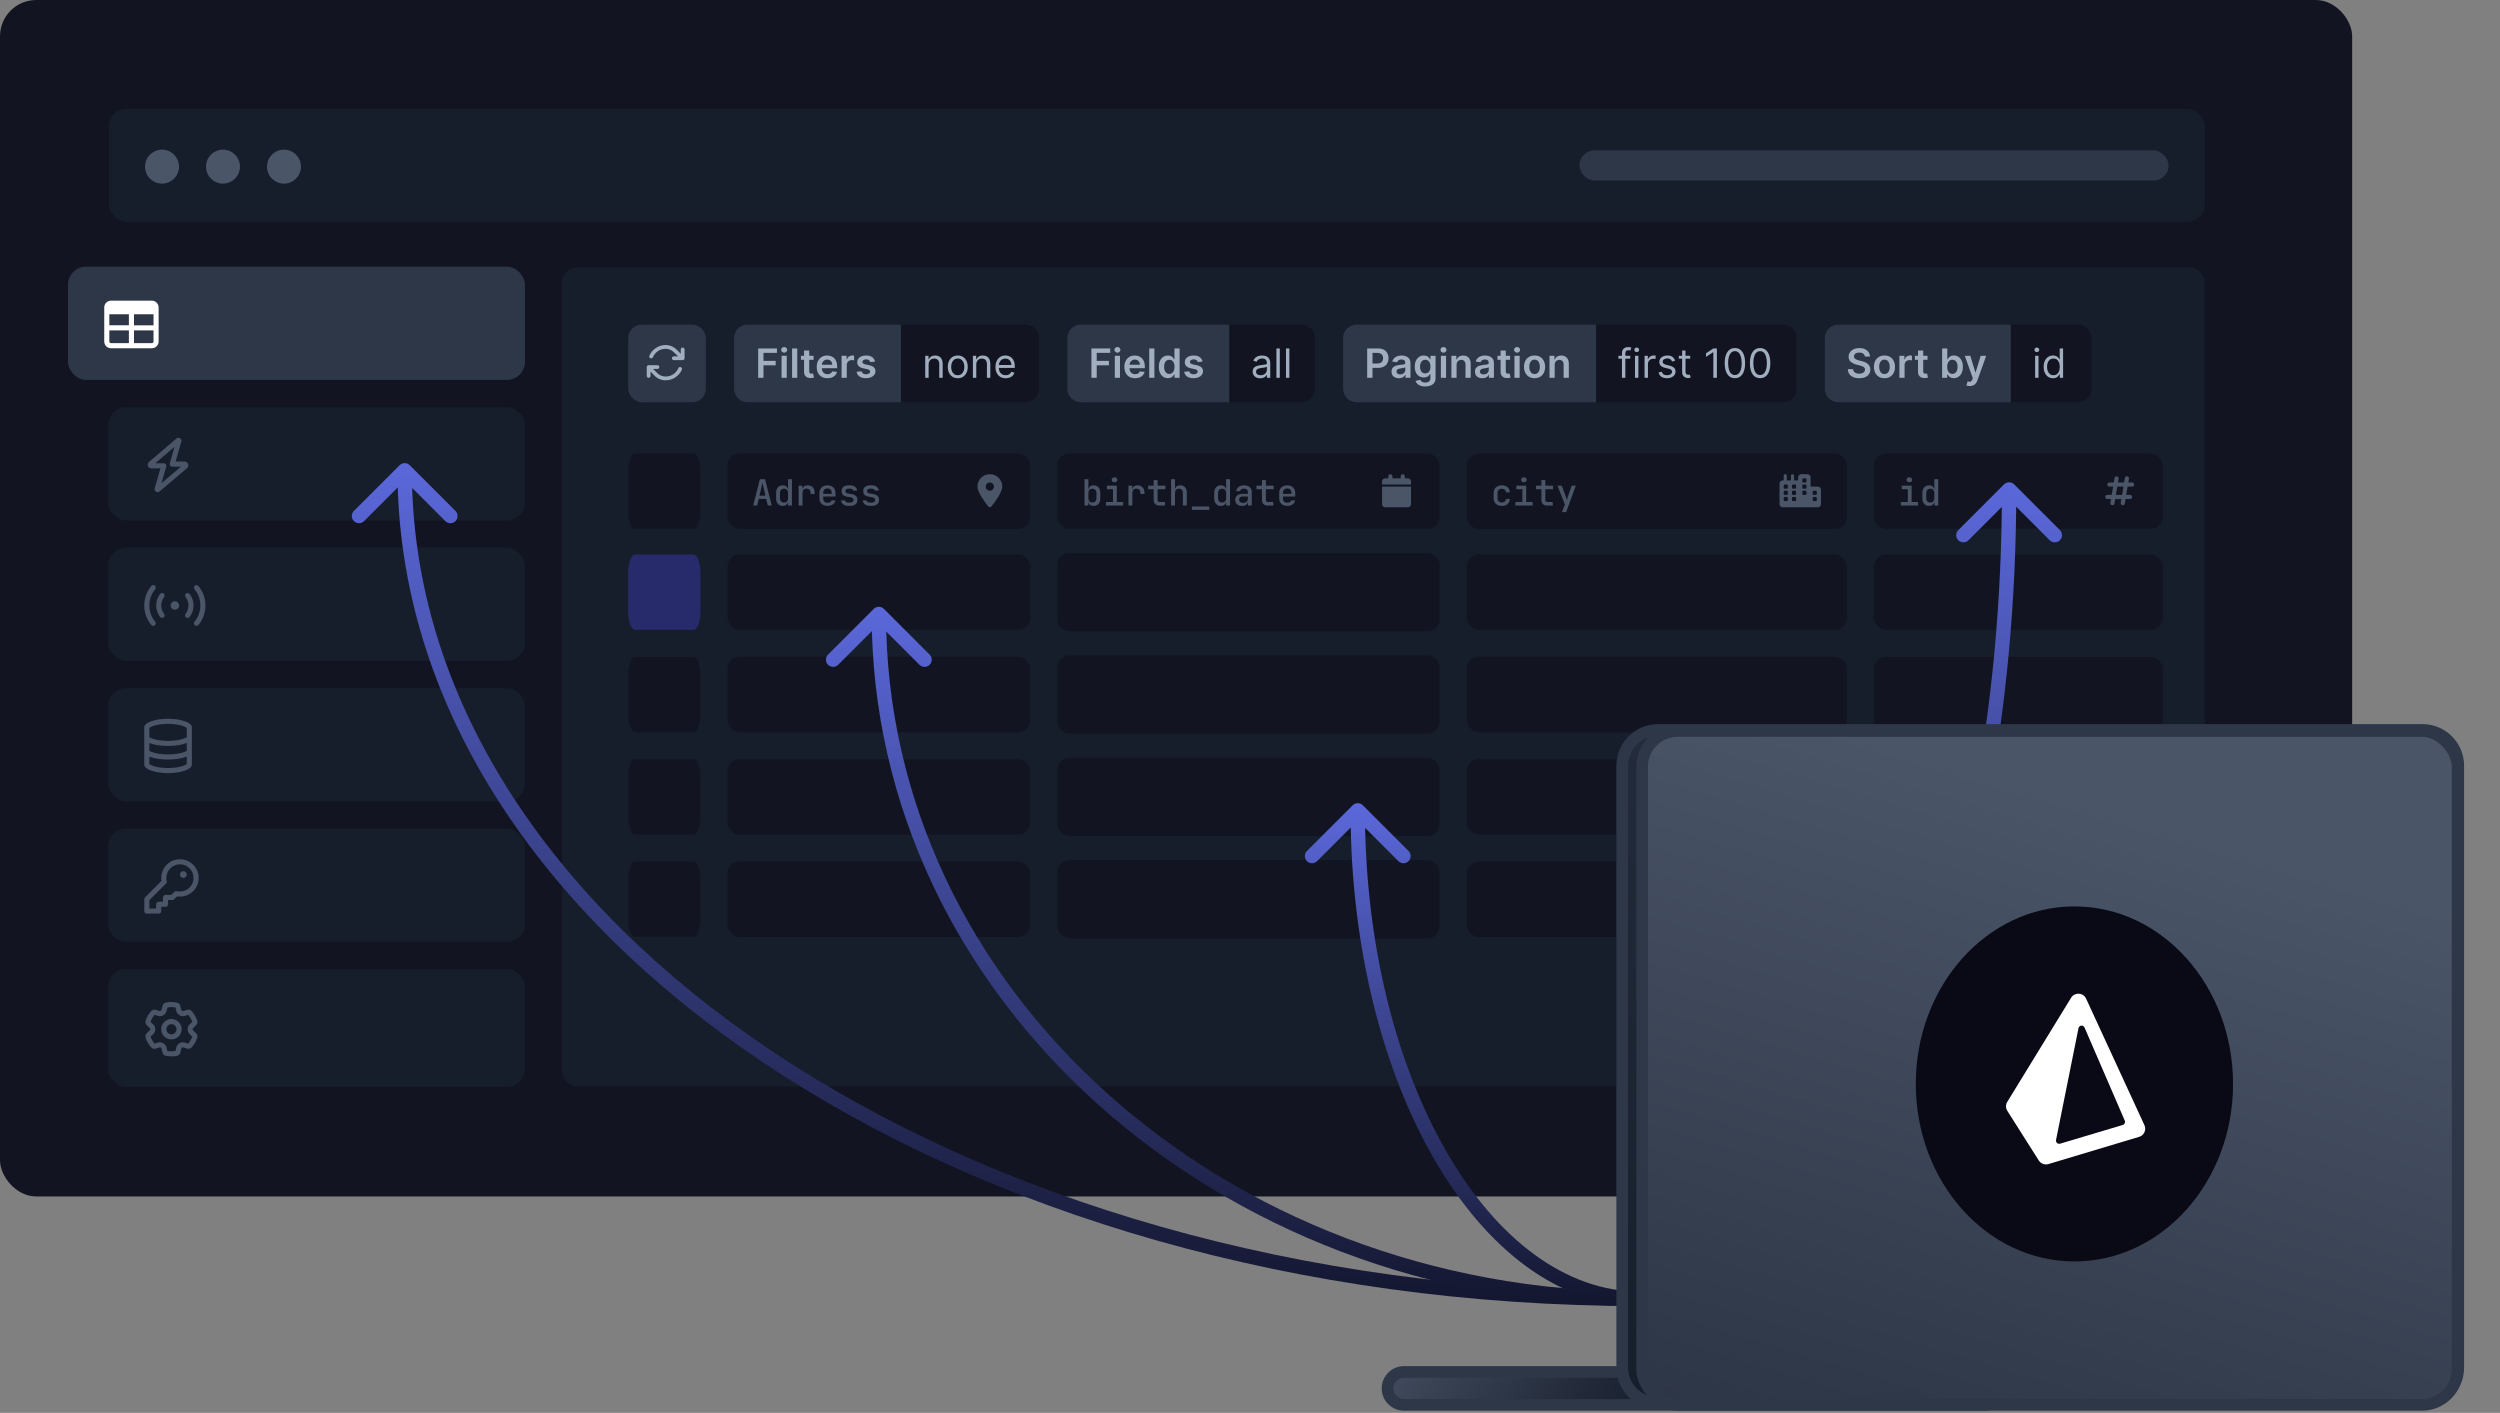 <svg xmlns:xlink="http://www.w3.org/1999/xlink" xmlns="http://www.w3.org/2000/svg" width="522" viewBox="0 0 522 295" height="295" fill="none"><rect x="0" y="0" width="522" height="295" fill="#808080" stroke="none"/><linearGradient id="a"><stop stop-color="#5a67d8" offset="0"></stop><stop stop-color="#090a15" offset="1"></stop></linearGradient><linearGradient y2="299.7" y1="98.2" xlink:href="#a" x2="213.5" x1="213.5" gradientUnits="userSpaceOnUse" id="b"></linearGradient><linearGradient y2="294.758" y1="128.2" xlink:href="#a" x2="263" x1="263" gradientUnits="userSpaceOnUse" id="c"></linearGradient><linearGradient y2="299.041" y1="102.2" xlink:href="#a" x2="381" x1="381" gradientUnits="userSpaceOnUse" id="d"></linearGradient><linearGradient y2="288.003" y1="169.2" xlink:href="#a" x2="313" x1="313" gradientUnits="userSpaceOnUse" id="e"></linearGradient><linearGradient id="f"><stop stop-color="#b9cad2" offset="0"></stop><stop stop-color="#dbe6eb" offset="1"></stop></linearGradient><linearGradient y2="286.631" y1="282.921" xlink:href="#f" x2="344.127" x1="350.445" gradientUnits="userSpaceOnUse" id="g"></linearGradient><linearGradient id="h"><stop stop-color="#fff" offset="0"></stop><stop stop-opacity="0" stop-color="#fff" offset="1"></stop></linearGradient><radialGradient xlink:href="#h" r="1" gradientUnits="userSpaceOnUse" gradientTransform="matrix(3.188 -4.076 11.434 8.942 344.278 287.81)" cy="0" cx="0" id="i"></radialGradient><linearGradient y2="286.631" y1="282.921" xlink:href="#f" x2="354.969" x1="361.287" gradientUnits="userSpaceOnUse" id="j"></linearGradient><radialGradient xlink:href="#h" r="1" gradientUnits="userSpaceOnUse" gradientTransform="matrix(3.188 -4.076 11.434 8.942 355.119 287.81)" cy="0" cx="0" id="k"></radialGradient><linearGradient id="l"><stop stop-color="#161d2b" offset="0"></stop><stop stop-color="#4a5568" offset="1"></stop></linearGradient><linearGradient y2="268.708" y1="303.374" xlink:href="#l" x2="289.031" x1="338.595" gradientUnits="userSpaceOnUse" id="m"></linearGradient><linearGradient y2="-207.506" y1="298.7" xlink:href="#l" x2="523.302" x1="356" gradientUnits="userSpaceOnUse" id="n"></linearGradient><linearGradient y2="181.749" y1="430.2" xlink:href="#l" x2="482.282" x1="408" gradientUnits="userSpaceOnUse" id="o"></linearGradient><rect width="491.131" rx="7.57" height="249.824" fill="#121521"></rect><rect y="22.711" x="22.711" width="437.665" rx="3.785" height="23.658" fill="#161d2b"></rect><path fill="#4a5568" d="m30.282 34.782c0-1.264.665-2.417 1.774-3.061 1.087-.643 2.44-.643 3.549 0 1.087.643 1.774 1.796 1.774 3.061 0 1.286-.688 2.44-1.774 3.083-1.109.643-2.462.643-3.549 0-1.109-.643-1.774-1.796-1.774-3.083z"></path><path fill="#4a5568" d="m43.013 34.782c0-1.264.665-2.417 1.774-3.061 1.087-.643 2.44-.643 3.549 0 1.087.643 1.774 1.796 1.774 3.061 0 1.286-.688 2.44-1.774 3.083-1.109.643-2.462.643-3.549 0-1.109-.643-1.774-1.796-1.774-3.083z"></path><path fill="#4a5568" d="m55.745 34.782c0-1.264.665-2.417 1.774-3.061 1.087-.643 2.44-.643 3.549 0 1.087.643 1.774 1.796 1.774 3.061 0 1.286-.688 2.44-1.774 3.083-1.109.643-2.462.643-3.549 0-1.109-.643-1.774-1.796-1.774-3.083z"></path><rect y="31.386" x="329.786" width="123.019" rx="3.154" height="6.309" fill="#2d3748"></rect><rect y="55.674" x="14.195" width="95.419" rx="3.785" height="23.658" fill="#2d3748"></rect><path fill="#fff" d="m22.83 67.922h4.081v-2.307h-4.081zm0 1.065v2.307c0 .2.155.355.355.355h3.726v-2.662zm5.146 2.662h3.726c.177 0 .355-.155.355-.355v-2.307h-4.081zm4.081-3.726v-2.307h-4.081v2.307zm-8.872-5.146h8.517c.776 0 1.419.643 1.419 1.419v7.097c0 .798-.643 1.419-1.419 1.419h-8.517c-.798 0-1.419-.621-1.419-1.419v-7.097c0-.776.621-1.419 1.419-1.419z"></path><rect y="85.01" x="22.554" width="87.06" rx="3.785" height="23.658" fill="#161d2b"></rect><path fill="#4a5568" d="m37.244 91.402c.421 0 .732.421.621.821l-1.198 4.147h1.907c.421 0 .754.355.754.776 0 .244-.089.444-.266.599l-5.744 4.88c-.111.088-.244.133-.399.133-.421 0-.732-.399-.621-.799l1.198-4.169h-1.929c-.399 0-.732-.333-.732-.732 0-.222.089-.421.244-.577l5.767-4.924c.111-.089.244-.155.399-.155zm-.798 1.885-4.014 3.438h1.774c.155 0 .31.089.421.222.089.133.133.31.089.466l-.998 3.482 4.059-3.46h-1.796c-.177 0-.333-.067-.444-.2-.089-.133-.133-.31-.089-.466z"></path><rect y="114.345" x="22.554" width="87.06" rx="3.785" height="23.658" fill="#161d2b"></rect><path fill="#4a5568" d="m32.32 122.29c.244.177.266.51.089.754-.776.909-1.22 2.085-1.22 3.371 0 1.309.444 2.484 1.22 3.394.177.221.155.576-.089.754-.222.199-.554.155-.732-.067-.932-1.109-1.464-2.528-1.464-4.081 0-1.53.532-2.95 1.464-4.059.177-.221.51-.266.732-.066zm8.361 0c.222-.2.554-.155.754.066.909 1.109 1.464 2.529 1.464 4.059 0 1.553-.554 2.972-1.464 4.081-.2.222-.532.244-.754.067-.222-.178-.266-.533-.067-.754.754-.91 1.22-2.085 1.22-3.394 0-1.286-.466-2.462-1.22-3.371-.2-.244-.155-.577.067-.754zm-5.057 4.125c0-.31.155-.599.444-.754.266-.155.599-.155.887 0 .266.155.444.444.444.754 0 .333-.177.621-.444.776-.288.156-.621.156-.887 0-.288-.155-.444-.443-.444-.776zm-1.375-1.73c-.355.488-.577 1.087-.577 1.73 0 .666.222 1.264.577 1.752.2.222.155.555-.089.754-.222.178-.554.134-.732-.11-.532-.644-.821-1.486-.821-2.396 0-.887.288-1.73.821-2.395.177-.222.51-.266.732-.089.244.178.288.51.089.754zm5.345-.665c.51.665.821 1.508.821 2.395 0 .91-.31 1.752-.821 2.396-.2.244-.532.288-.754.11-.244-.177-.266-.532-.089-.754.377-.488.599-1.086.599-1.752 0-.643-.222-1.242-.599-1.73-.177-.244-.155-.576.089-.754.222-.177.554-.133.754.089z"></path><rect y="143.68" x="22.554" width="87.06" rx="3.785" height="23.658" fill="#161d2b"></rect><path fill="#4a5568" d="m38.996 151.98h-.022c-.111-.111-.355-.244-.732-.377-.754-.266-1.885-.466-3.149-.466-1.286 0-2.417.2-3.172.466-.377.133-.621.266-.732.377v1.974c.288.155.688.311 1.198.444.754.177 1.686.288 2.706.288.998 0 1.93-.111 2.684-.288.51-.133.909-.289 1.22-.444zm0 3.15c-.31.11-.621.221-.976.31-.843.2-1.863.311-2.928.311-1.087 0-2.107-.111-2.95-.311-.355-.089-.665-.2-.954-.31v1.663c.288.155.688.31 1.198.444.754.177 1.686.288 2.706.288.998 0 1.93-.111 2.684-.288.51-.134.909-.289 1.22-.444zm-7.807 4.391v.022c.133.089.355.244.732.377.754.266 1.885.444 3.172.444 1.264 0 2.395-.178 3.149-.444.377-.133.621-.288.732-.377l.022-.022v-1.553c-.31.111-.621.222-.976.311-.843.2-1.863.31-2.928.31-1.087 0-2.107-.11-2.95-.31-.355-.089-.665-.2-.954-.311zm7.851-.044-.022.022c.022-.022.022-.022.022-.022zm-7.896 0c-.022 0 0 0 0 0v.022s0 0 0-.022zm0-7.43c-.022-.023 0-.023 0-.023v.023s0 0-.022 0zm7.896-.023v.023s0 0-.022 0c0-.023 0-.023.022-.023zm1.02 7.63c0 .998-2.24 1.774-4.968 1.774-2.75 0-4.968-.776-4.968-1.774v-7.807c0-.976 2.218-1.774 4.968-1.774 2.728 0 4.968.798 4.968 1.774z"></path><rect y="173.016" x="22.554" width="87.06" rx="3.785" height="23.658" fill="#161d2b"></rect><path fill="#4a5568" d="m34.737 183.312c0 .244.022.465.067.687.044.178 0 .355-.133.488l-3.482 3.482v1.73h1.419v-.887c0-.288.222-.532.532-.532h.887v-.887c0-.289.222-.533.532-.533h1.198l.643-.643c.133-.133.31-.177.488-.133.222.044.444.067.688.067 1.552 0 2.839-1.265 2.839-2.839 0-1.553-1.286-2.839-2.839-2.839-1.575 0-2.839 1.286-2.839 2.839zm2.839-3.904c2.151 0 3.904 1.752 3.904 3.904 0 2.173-1.752 3.903-3.904 3.903-.222 0-.421 0-.621-.044l-.599.599c-.111.111-.244.155-.377.155h-.887v.887c0 .311-.244.532-.532.532h-.887v.888c0 .31-.244.532-.532.532h-2.484c-.31 0-.532-.222-.532-.532v-2.485c0-.133.044-.266.155-.377l3.438-3.437c-.044-.2-.044-.4-.044-.621 0-2.152 1.73-3.904 3.904-3.904zm.71 3.904c-.399 0-.71-.311-.71-.71 0-.377.31-.71.71-.71.377 0 .71.333.71.71 0 .399-.333.71-.71.71z"></path><rect y="202.351" x="22.554" width="87.06" rx="3.785" height="24.604" fill="#161d2b"></rect><path fill="#4a5568" d="m35.802 209.217c.377 0 .732.044 1.087.111.177.044.488.133.665.443.044.089.067.178.089.266l.222.865c.022.111.244.244.377.2l.843-.244c.089-.022.177-.044.266-.044.355 0 .599.221.71.354.488.555.865 1.198 1.109 1.908.067.177.133.488-.067.776-.044.089-.111.155-.177.222l-.621.621c-.111.089-.111.333 0 .421l.621.621c.067.067.133.133.177.222.177.288.111.599.067.776-.244.71-.621 1.353-1.109 1.908-.111.133-.355.355-.71.355-.089 0-.177-.023-.266-.045l-.843-.266c-.133-.022-.355.089-.377.222l-.222.865c-.022.089-.044.177-.089.266-.177.31-.488.399-.665.444-.355.066-.71.088-1.087.088-.377 0-.754-.022-1.109-.088-.177-.045-.488-.134-.665-.444-.044-.089-.067-.177-.089-.266l-.222-.865c-.022-.133-.244-.244-.355-.222l-.843.266c-.089.022-.2.022-.288.045-.355 0-.599-.222-.71-.355-.488-.555-.865-1.198-1.109-1.908-.044-.177-.111-.488.067-.798.044-.067.111-.155.177-.222l.643-.599c.089-.088.089-.332 0-.421l-.643-.621c-.067-.067-.133-.133-.177-.222-.177-.288-.111-.599-.067-.776.244-.71.621-1.353 1.109-1.908.111-.133.355-.354.71-.354.089 0 .2.022.288.044l.843.244c.111.044.333-.089.355-.2l.222-.865c.022-.088.044-.177.089-.266.177-.31.488-.399.665-.443.355-.067.732-.111 1.109-.111zm-.843 1.153-.2.776c-.177.71-.998 1.198-1.708.998l-.776-.244c-.355.444-.643.932-.843 1.464l.599.555c.532.51.532 1.463 0 1.974l-.599.554c.2.532.488 1.02.843 1.464l.776-.244c.71-.2 1.53.288 1.708.998l.2.776c.532.111 1.131.111 1.686 0l.177-.776c.177-.71.998-1.198 1.708-.998l.776.244c.355-.444.643-.932.843-1.464l-.577-.554c-.532-.511-.532-1.464 0-1.974l.577-.555c-.2-.532-.488-1.02-.843-1.464l-.776.244c-.688.2-1.53-.288-1.708-.998l-.177-.776c-.554-.111-1.153-.111-1.686 0zm-.222 4.524c0 .4.2.732.532.932.31.2.732.2 1.065 0 .31-.2.532-.532.532-.932 0-.377-.222-.709-.532-.909-.333-.199-.754-.199-1.065 0-.333.2-.532.532-.532.909zm1.065 2.13c-.776 0-1.464-.4-1.863-1.065-.377-.643-.377-1.464 0-2.129.399-.643 1.087-1.065 1.863-1.065.754 0 1.442.422 1.841 1.065.377.665.377 1.486 0 2.129-.399.665-1.087 1.065-1.841 1.065z"></path><rect y="55.832" x="117.342" width="343" rx="3.154" height="171" fill="#161d2b"></rect><rect y="67.774" x="131.17" width="16.212" rx="2.807" height="16.212" fill="#2d3748"></rect><path fill="#a0aec0" d="m136.322 74.604c-.098.197-.329.28-.526.197-.197-.082-.296-.312-.214-.51.559-1.316 1.875-2.253 3.405-2.253.855 0 1.678.345 2.286.954l.872.872v-.905c0-.214.164-.395.395-.395.213 0 .394.181.394.395v1.842c0 .23-.181.395-.394.395h-1.843c-.23 0-.394-.165-.394-.395 0-.214.164-.395.394-.395h.889l-.872-.855c-.461-.461-1.086-.724-1.727-.724-1.201 0-2.237.74-2.665 1.776zm6.053 2.582c-.576 1.299-1.875 2.22-3.388 2.22-.872 0-1.694-.329-2.303-.954l-.855-.855v.888c0 .23-.181.395-.395.395-.23 0-.395-.165-.395-.395v-1.842c0-.214.165-.395.395-.395h1.842c.214 0 .395.181.395.395 0 .23-.181.395-.395.395h-.904l.871.872c.461.461 1.086.707 1.744.707 1.184 0 2.22-.707 2.648-1.744.099-.214.329-.296.526-.214.198.082.296.312.214.526z"></path><path fill="#2d3748" d="m153.278 70.582c0-1.55 1.257-2.807 2.807-2.807h32.036v16.213h-32.036c-1.55 0-2.807-1.257-2.807-2.807z"></path><path fill="#a0aec0" d="m158.304 78.881v-6.125h3.923v.93h-2.814v1.663h2.545v.93h-2.545v2.602zm4.886 0v-4.593h1.083v4.593zm.544-5.245c-.171 0-.319-.057-.442-.171-.124-.116-.186-.254-.186-.416 0-.164.062-.302.186-.416.123-.116.271-.173.442-.173.174 0 .321.058.443.173.124.114.185.252.185.416 0 .161-.061.3-.185.416-.122.114-.269.171-.443.171zm2.734-.879v6.125h-1.082v-6.125zm3.407 1.531v.837h-2.64v-.837zm-1.988-1.101h1.082v4.312c0 .145.022.257.066.335.046.076.106.128.179.155.074.028.156.042.246.042.067 0 .129-.005.185-.015.058-.01.102-.019.132-.027l.182.846c-.058.02-.14.042-.248.066-.106.024-.235.038-.389.042-.271.008-.515-.033-.733-.123-.217-.092-.389-.233-.517-.425-.125-.191-.187-.431-.185-.718zm4.878 5.784c-.461 0-.858-.096-1.193-.287-.333-.193-.589-.467-.769-.819-.179-.355-.269-.772-.269-1.253 0-.472.09-.887.269-1.244.182-.359.435-.638.76-.837.325-.201.707-.302 1.145-.302.283 0 .55.046.802.138.253.09.476.229.669.419.196.189.349.431.461.724.112.291.167.638.167 1.041v.332h-3.765v-.73h2.728c-.002-.207-.047-.392-.135-.553-.088-.164-.21-.292-.368-.386-.155-.094-.337-.141-.544-.141-.221 0-.416.054-.583.162-.168.106-.298.245-.392.419-.092.171-.138.36-.14.565v.637c0 .267.048.496.146.688.098.189.234.335.41.437.175.1.381.149.616.149.157 0 .3-.022.428-.066.127-.046.238-.113.331-.2.094-.088.165-.196.213-.326l1.011.114c-.064.267-.186.5-.365.7-.178.197-.405.351-.682.461-.277.108-.594.162-.951.162zm2.958-.09v-4.593h1.05v.766h.048c.084-.265.227-.469.43-.613.206-.145.44-.218.703-.218.06 0 .127.003.201.009.075.004.138.011.188.021v.996c-.046-.016-.119-.03-.218-.042-.098-.014-.193-.021-.284-.021-.198 0-.375.043-.533.129-.155.084-.278.2-.368.35-.089.15-.134.322-.134.517v2.7zm6.97-3.379-.987.108c-.028-.1-.077-.193-.147-.281-.068-.088-.159-.159-.275-.212s-.257-.081-.425-.081c-.225 0-.414.049-.568.147-.151.098-.226.224-.224.38-.002.134.047.242.147.326.101.084.269.152.502.206l.783.167c.435.094.758.242.969.446.214.203.321.469.323.798-.002.289-.086.544-.254.766-.165.219-.396.391-.691.514s-.634.185-1.016.185c-.563 0-1.015-.118-1.358-.353-.343-.237-.547-.567-.613-.99l1.055-.102c.048.207.15.364.306.469.155.106.357.159.607.159.257 0 .463-.053.619-.159.157-.106.236-.236.236-.392 0-.132-.051-.24-.153-.326-.099-.086-.255-.151-.466-.197l-.784-.164c-.44-.092-.766-.246-.978-.464-.211-.219-.316-.496-.314-.831-.002-.283.075-.528.231-.736.157-.209.375-.371.655-.484.281-.116.605-.173.972-.173.538 0 .961.115 1.27.344.311.229.504.539.578.93z"></path><path fill="#121521" d="m188.121 67.774h26.036c1.551 0 2.807 1.257 2.807 2.807v10.598c0 1.55-1.256 2.807-2.807 2.807h-26.036z"></path><path fill="#a0aec0" d="m193.895 76.117v2.763h-.706v-4.593h.682v.718h.059c.108-.233.272-.421.491-.562.219-.143.502-.215.849-.215.311 0 .583.064.817.191.233.126.414.317.544.574.129.255.194.578.194.969v2.919h-.706v-2.871c0-.361-.093-.642-.281-.843-.187-.203-.444-.305-.771-.305-.225 0-.427.049-.604.146-.176.098-.314.24-.416.428s-.152.415-.152.682zm6.086 2.859c-.415 0-.779-.099-1.092-.296-.311-.197-.554-.473-.729-.828-.174-.355-.26-.77-.26-1.244 0-.478.086-.896.26-1.253.175-.357.418-.634.729-.831.313-.197.677-.296 1.092-.296s.777.099 1.088.296c.313.197.557.474.73.831.176.357.263.775.263 1.253 0 .474-.087.889-.263 1.244-.173.355-.417.631-.73.828-.311.197-.673.296-1.088.296zm0-.634c.315 0 .574-.081.777-.242.204-.162.354-.374.452-.637.098-.263.147-.548.147-.855 0-.307-.049-.593-.147-.858-.098-.265-.248-.479-.452-.643-.203-.164-.462-.245-.777-.245s-.574.082-.778.245c-.203.164-.353.378-.451.643-.098.265-.147.551-.147.858 0 .307.049.592.147.855.098.263.248.475.451.637.204.162.463.242.778.242zm3.864-2.225v2.763h-.705v-4.593h.681v.718h.06c.108-.233.271-.421.491-.562.219-.143.502-.215.849-.215.311 0 .583.064.816.191.234.126.415.317.545.574.129.255.194.578.194.969v2.919h-.706v-2.871c0-.361-.093-.642-.281-.843-.187-.203-.444-.305-.771-.305-.226 0-.427.049-.604.146-.176.098-.314.24-.416.428s-.153.415-.153.682zm6.147 2.859c-.443 0-.825-.098-1.146-.293-.319-.197-.565-.472-.738-.825-.172-.355-.258-.768-.258-1.238s.086-.885.258-1.244c.173-.361.414-.642.723-.843.311-.203.674-.305 1.089-.305.239 0 .475.04.709.12.233.08.445.209.637.389.191.177.343.413.457.706.114.293.171.654.171 1.083v.299h-3.541v-.61h2.823c0-.259-.052-.49-.156-.694-.101-.203-.247-.364-.436-.481-.188-.118-.409-.176-.664-.176-.281 0-.524.07-.73.209-.203.138-.36.317-.469.538-.11.221-.165.459-.165.712v.407c0 .347.06.641.18.882.121.239.29.422.505.547.215.124.466.185.751.185.185 0 .353-.026.502-.078.152-.054.282-.134.392-.239.109-.108.194-.241.254-.401l.682.191c-.072.231-.193.435-.362.61-.169.173-.379.309-.628.407-.249.096-.529.143-.84.143z"></path><path fill="#2d3748" d="m222.86 70.582c0-1.55 1.257-2.807 2.807-2.807h31.036v16.213h-31.036c-1.55 0-2.807-1.257-2.807-2.807z"></path><path fill="#a0aec0" d="m227.886 78.881v-6.125h3.923v.93h-2.814v1.663h2.545v.93h-2.545v2.602zm4.886 0v-4.593h1.083v4.593zm.544-5.245c-.171 0-.319-.057-.442-.171-.124-.116-.186-.254-.186-.416 0-.164.062-.302.186-.416.123-.116.271-.173.442-.173.174 0 .321.058.443.173.124.114.185.252.185.416 0 .161-.061.3-.185.416-.122.114-.269.171-.443.171zm3.685 5.335c-.46 0-.858-.096-1.193-.287-.333-.193-.589-.467-.768-.819-.18-.355-.27-.772-.27-1.253 0-.472.09-.887.27-1.244.181-.359.434-.638.759-.837.325-.201.707-.302 1.146-.302.283 0 .55.046.801.138.253.09.476.229.67.419.195.189.349.431.46.724.112.291.168.638.168 1.041v.332h-3.765v-.73h2.727c-.002-.207-.047-.392-.134-.553-.088-.164-.211-.292-.368-.386-.156-.094-.337-.141-.545-.141-.221 0-.415.054-.583.162-.167.106-.298.245-.391.419-.092.171-.139.36-.141.565v.637c0 .267.049.496.147.688.097.189.234.335.409.437.176.1.381.149.616.149.158 0 .3-.022.428-.066.128-.046.238-.113.332-.2.094-.088.164-.196.212-.326l1.011.114c-.064.267-.185.5-.365.7-.177.197-.405.351-.682.461-.277.108-.594.162-.951.162zm4.041-6.214v6.125h-1.082v-6.125zm2.818 6.205c-.361 0-.684-.093-.969-.278-.285-.185-.51-.455-.676-.807-.165-.353-.248-.781-.248-1.286 0-.51.084-.941.251-1.292.17-.353.398-.619.685-.798.287-.181.607-.272.96-.272.269 0 .49.046.664.138.173.09.311.198.413.326.101.126.18.244.236.356h.045v-2.291h1.085v6.125h-1.064v-.724h-.066c-.056.112-.137.23-.242.356-.106.124-.246.229-.419.317s-.392.132-.655.132zm.302-.888c.229 0 .425-.062.586-.185.162-.126.284-.3.368-.523s.126-.483.126-.78c0-.297-.042-.555-.126-.774-.082-.219-.203-.39-.365-.511-.159-.122-.356-.182-.589-.182-.241 0-.443.063-.604.188s-.283.299-.365.52-.122.474-.122.76c0 .287.04.543.122.769.084.223.207.4.368.529.163.128.364.191.601.191zm6.928-2.572-.987.108c-.027-.1-.076-.193-.146-.281-.068-.088-.16-.159-.275-.212-.116-.054-.257-.081-.425-.081-.225 0-.415.049-.568.147-.152.098-.226.224-.224.38-.002.134.047.242.146.326.102.084.269.152.503.206l.783.167c.435.094.758.242.969.446.213.203.321.469.323.798-.002.289-.087.544-.254.766-.166.219-.396.391-.691.514s-.634.185-1.017.185c-.562 0-1.015-.118-1.357-.353-.343-.237-.548-.567-.613-.99l1.055-.102c.048.207.15.364.305.469.156.106.358.159.607.159.257 0 .464-.053.619-.159.158-.106.237-.236.237-.392 0-.132-.051-.24-.153-.326-.1-.086-.255-.151-.467-.197l-.783-.164c-.441-.092-.767-.246-.978-.464-.211-.219-.316-.496-.314-.831-.002-.283.075-.528.23-.736.158-.209.376-.371.655-.484.281-.116.605-.173.972-.173.538 0 .962.115 1.271.344.311.229.504.539.577.93z"></path><path fill="#121521" d="m256.703 67.774h15.036c1.551 0 2.807 1.257 2.807 2.807v10.598c0 1.55-1.256 2.807-2.807 2.807h-15.036z"></path><path fill="#a0aec0" d="m263.122 78.988c-.291 0-.555-.055-.792-.165-.237-.112-.426-.272-.565-.481-.14-.211-.21-.467-.21-.765 0-.263.052-.476.156-.64.104-.166.242-.295.416-.389.173-.094.364-.164.574-.209.211-.048.423-.086.637-.114.279-.036.505-.063.679-.081.175-.02.303-.053.382-.099.082-.046.123-.126.123-.239v-.024c0-.295-.081-.524-.242-.688-.16-.163-.402-.245-.727-.245-.337 0-.601.074-.792.221-.192.148-.326.305-.404.472l-.67-.239c.12-.279.279-.496.478-.652.202-.158.421-.267.658-.329.24-.064.475-.096.706-.096.148 0 .317.018.508.054.194.034.38.105.56.212.181.108.332.27.451.487.12.217.18.508.18.873v3.026h-.706v-.622h-.036c-.048.1-.128.206-.239.32-.112.114-.26.21-.446.29-.185.08-.411.12-.679.12zm.108-.634c.279 0 .514-.055.706-.165.193-.11.339-.251.436-.425.1-.173.15-.356.15-.547v-.646c-.03.036-.096.069-.197.099-.1.028-.216.053-.347.075-.13.02-.256.038-.38.054-.122.014-.22.026-.296.036-.184.024-.355.063-.515.117-.157.052-.285.131-.382.236-.096.104-.144.245-.144.425 0 .245.091.431.272.556.184.124.416.185.697.185zm3.992-5.598v6.125h-.706v-6.125zm1.998 0v6.125h-.706v-6.125z"></path><path fill="#2d3748" d="m280.442 70.582c0-1.55 1.256-2.807 2.807-2.807h50.036v16.213h-50.036c-1.551 0-2.807-1.257-2.807-2.807z"></path><path fill="#a0aec0" d="m285.467 78.881v-6.125h2.297c.471 0 .865.088 1.184.263.321.175.564.417.727.724.165.305.248.652.248 1.041 0 .393-.083.742-.248 1.047s-.41.545-.733.721c-.323.173-.72.26-1.193.26h-1.522v-.912h1.373c.275 0 .5-.048.675-.144.176-.096.305-.227.389-.395.086-.168.129-.36.129-.577s-.043-.409-.129-.574c-.084-.166-.214-.294-.392-.386-.175-.094-.401-.141-.678-.141h-1.017v5.197zm6.612.093c-.291 0-.554-.052-.787-.155-.231-.106-.415-.261-.55-.467-.134-.205-.201-.459-.201-.76 0-.259.048-.473.144-.643.096-.17.226-.305.392-.407.165-.102.352-.178.559-.23.209-.054.426-.093.649-.117.269-.028.487-.053.655-.075.167-.024.289-.06.365-.108.077-.05.116-.127.116-.23v-.018c0-.225-.066-.4-.2-.523s-.326-.185-.577-.185c-.265 0-.476.058-.631.173-.154.116-.257.252-.311.41l-1.011-.143c.08-.279.211-.512.395-.7.183-.189.407-.331.673-.425.265-.096.558-.143.879-.143.221 0 .441.026.661.078.219.052.419.138.601.257.181.118.327.278.436.481.112.203.168.458.168.763v3.074h-1.041v-.631h-.036c-.065.128-.158.247-.278.359-.117.11-.266.198-.445.266-.178.066-.386.099-.625.099zm.281-.795c.217 0 .405-.043.565-.129.159-.088.282-.203.368-.347.087-.144.131-.3.131-.469v-.541c-.034.028-.091.054-.173.078-.08.024-.17.045-.269.063-.1.018-.199.034-.296.048-.098.014-.183.026-.255.036-.161.022-.306.058-.433.108-.128.05-.228.12-.302.209-.074.088-.111.201-.111.341 0 .199.073.35.218.452.146.102.331.152.557.152zm5.23 2.521c-.389 0-.723-.053-1.002-.159-.279-.104-.503-.243-.673-.419-.169-.175-.287-.37-.352-.583l.974-.236c.044.09.108.178.192.266.084.09.196.164.338.221.143.06.324.09.541.09.307 0 .561-.075.763-.224.201-.148.302-.391.302-.73v-.87h-.054c-.056.112-.138.226-.245.344-.106.118-.247.216-.422.296-.174.08-.392.12-.655.12-.353 0-.673-.083-.96-.248-.285-.168-.512-.417-.682-.748-.167-.333-.251-.75-.251-1.25 0-.504.084-.93.251-1.277.17-.349.398-.613.685-.792.287-.181.607-.272.96-.272.269 0 .49.046.664.138.175.09.315.198.419.326.103.126.182.244.236.356h.06v-.76h1.067v4.668c0 .393-.093.718-.281.975-.187.257-.443.45-.768.577s-.694.191-1.107.191zm.009-2.733c.229 0 .425-.056.586-.167.162-.112.284-.272.368-.481s.126-.461.126-.754c0-.289-.042-.542-.126-.76-.082-.217-.203-.386-.365-.505-.159-.122-.356-.182-.589-.182-.241 0-.443.063-.604.188-.162.126-.283.298-.365.517-.082.217-.122.465-.122.742 0 .281.04.527.122.739.084.209.206.373.368.49.163.116.364.173.601.173zm3.257.915v-4.593h1.082v4.593zm.544-5.245c-.171 0-.319-.057-.443-.171-.123-.116-.185-.254-.185-.416 0-.164.062-.302.185-.416.124-.116.272-.173.443-.173.173 0 .321.058.443.173.123.114.185.252.185.416 0 .161-.062.3-.185.416-.122.114-.27.171-.443.171zm2.734 2.554v2.691h-1.083v-4.593h1.035v.78h.054c.106-.257.274-.462.505-.613.234-.151.522-.227.865-.227.317 0 .593.068.828.203.237.136.421.332.55.589.132.257.197.569.195.936v2.925h-1.083v-2.757c0-.307-.08-.547-.239-.721-.158-.173-.376-.26-.655-.26-.189 0-.358.042-.505.126-.146.082-.261.2-.344.356-.082.155-.123.344-.123.565zm5.371 2.784c-.291 0-.553-.052-.787-.155-.231-.106-.414-.261-.55-.467-.133-.205-.2-.459-.2-.76 0-.259.048-.473.143-.643.096-.17.227-.305.392-.407.166-.102.352-.178.559-.23.21-.054.426-.093.649-.117.269-.028.488-.053.655-.075.168-.024.289-.06.365-.108.078-.05.117-.127.117-.23v-.018c0-.225-.067-.4-.201-.523-.133-.124-.326-.185-.577-.185-.265 0-.475.058-.631.173-.153.116-.257.252-.311.41l-1.011-.143c.08-.279.212-.512.395-.7.184-.189.408-.331.673-.425.265-.096.558-.143.879-.143.221 0 .442.026.661.078.219.052.42.138.601.257.182.118.327.278.437.481.111.203.167.458.167.763v3.074h-1.04v-.631h-.036c-.066.128-.159.247-.278.359-.118.11-.267.198-.446.266-.177.066-.386.099-.625.099zm.281-.795c.217 0 .406-.043.565-.129.16-.088.282-.203.368-.347.088-.144.132-.3.132-.469v-.541c-.034.028-.092.054-.174.078-.08.024-.169.045-.269.063-.1.018-.198.034-.296.048-.098.014-.182.026-.254.036-.162.022-.306.058-.434.108-.127.05-.228.12-.302.209-.074.088-.11.201-.11.341 0 .199.072.35.218.452.145.102.331.152.556.152zm5.526-3.891v.837h-2.64v-.837zm-1.988-1.101h1.082v4.312c0 .145.022.257.066.335.046.076.106.128.18.155.073.028.155.042.245.042.068 0 .129-.005.185-.015.058-.01.102-.019.132-.027l.182.846c-.058.02-.14.042-.248.066-.106.024-.235.038-.389.042-.271.008-.515-.033-.732-.123-.218-.092-.39-.233-.518-.425-.125-.191-.187-.431-.185-.718zm2.894 5.694v-4.593h1.082v4.593zm.544-5.245c-.171 0-.319-.057-.442-.171-.124-.116-.186-.254-.186-.416 0-.164.062-.302.186-.416.123-.116.271-.173.442-.173.174 0 .321.058.443.173.123.114.185.252.185.416 0 .161-.062.3-.185.416-.122.114-.269.171-.443.171zm3.655 5.335c-.448 0-.837-.099-1.166-.296-.329-.197-.584-.473-.766-.828-.179-.355-.269-.769-.269-1.244s.09-.89.269-1.247c.182-.357.437-.634.766-.831.329-.197.718-.296 1.166-.296.449 0 .838.099 1.167.296.329.197.583.474.762.831.182.357.272.773.272 1.247s-.09.889-.272 1.244c-.179.355-.433.631-.762.828-.329.197-.718.296-1.167.296zm.006-.867c.243 0 .447-.067.61-.2.164-.136.285-.317.365-.544.082-.227.123-.48.123-.76 0-.281-.041-.535-.123-.763-.08-.229-.201-.412-.365-.547-.163-.136-.367-.203-.61-.203-.249 0-.456.068-.622.203-.163.136-.286.318-.368.547-.079.227-.119.481-.119.763 0 .279.04.532.119.76.082.227.205.409.368.544.166.134.373.2.622.2zm4.197-1.914v2.691h-1.083v-4.593h1.035v.78h.054c.105-.257.274-.462.505-.613.233-.151.521-.227.864-.227.317 0 .593.068.829.203.237.136.42.332.55.589.131.257.196.569.194.936v2.925h-1.082v-2.757c0-.307-.08-.547-.24-.721-.157-.173-.375-.26-.654-.26-.19 0-.358.042-.506.126-.145.082-.26.2-.344.356-.081.155-.122.344-.122.565z"></path><path fill="#121521" d="m333.285 67.774h39.036c1.55 0 2.807 1.257 2.807 2.807v10.598c0 1.55-1.257 2.807-2.807 2.807h-39.036z"></path><path fill="#a0aec0" d="m340.398 74.287v.598h-2.476v-.598zm-1.734 4.593v-5.227c0-.263.061-.482.185-.658.124-.175.284-.307.481-.395.198-.088.406-.132.625-.132.174 0 .315.014.425.042s.191.054.245.078l-.203.61c-.036-.012-.086-.027-.15-.045-.061-.018-.143-.027-.245-.027-.233 0-.402.059-.505.176-.102.118-.153.29-.153.517v5.06zm2.723 0v-4.593h.706v4.593zm.359-5.359c-.138 0-.256-.047-.356-.141-.098-.094-.146-.206-.146-.338s.048-.244.146-.338c.1-.094.218-.141.356-.141s.255.047.353.141c.1.094.149.206.149.338s-.049.244-.149.338c-.098.094-.215.141-.353.141zm1.639 5.359v-4.593h.682v.694h.048c.084-.227.235-.412.455-.553.219-.142.466-.212.741-.212.052 0 .117.001.195.003s.136.005.176.009v.718c-.024-.006-.079-.015-.164-.027-.084-.014-.173-.021-.266-.021-.224 0-.423.047-.599.141-.173.092-.311.219-.412.383-.1.162-.15.346-.15.553v2.907zm6.387-3.565-.634.179c-.039-.106-.098-.208-.176-.308-.076-.102-.179-.185-.311-.251-.132-.066-.3-.099-.505-.099-.281 0-.516.065-.703.194-.186.128-.278.29-.278.487 0 .175.064.314.191.416.128.102.327.186.598.254l.682.167c.411.1.717.252.918.458.201.203.302.466.302.786 0 .263-.076.498-.227.706-.15.207-.359.371-.628.49s-.582.179-.939.179c-.469 0-.856-.102-1.163-.305-.307-.203-.502-.5-.584-.891l.67-.168c.064.247.185.433.362.556.18.124.414.185.703.185.329 0 .59-.07.783-.209.196-.142.293-.311.293-.508 0-.16-.055-.293-.167-.401-.112-.11-.283-.191-.514-.245l-.766-.179c-.421-.1-.73-.254-.927-.464-.195-.211-.293-.475-.293-.792 0-.259.073-.488.218-.688.148-.199.348-.356.601-.469.256-.114.545-.171.868-.171.454 0 .811.1 1.07.299.261.199.447.463.556.789zm3.144-1.029v.598h-2.38v-.598zm-1.686-1.101h.705v4.378c0 .199.029.349.087.449.06.098.136.164.227.197.094.032.193.048.296.048.078 0 .142-.004.192-.012.05-.01.089-.018.119-.024l.144.634c-.048.018-.115.036-.2.054-.086.02-.195.03-.326.03-.2 0-.395-.043-.587-.129-.189-.086-.346-.216-.472-.392-.124-.175-.185-.397-.185-.664zm7.257-.431v6.125h-.741v-5.347h-.036l-1.495.993v-.754l1.531-1.017zm3.76 6.208c-.451 0-.835-.123-1.152-.368-.317-.247-.559-.605-.726-1.074-.168-.47-.252-1.039-.252-1.705 0-.662.084-1.227.252-1.696.169-.47.412-.829.729-1.077.319-.249.702-.374 1.149-.374.446 0 .828.125 1.145.374.319.247.562.606.73 1.077.169.469.254 1.034.254 1.696 0 .666-.084 1.234-.251 1.705-.168.469-.41.826-.727 1.074-.317.245-.701.368-1.151.368zm0-.658c.446 0 .793-.215 1.04-.646s.371-1.045.371-1.842c0-.53-.057-.982-.17-1.355-.112-.373-.274-.657-.485-.852-.209-.195-.461-.293-.756-.293-.443 0-.789.218-1.038.655-.249.435-.374 1.05-.374 1.845 0 .53.056.981.167 1.352.112.371.273.653.482.846.211.193.465.29.763.29zm5.263.658c-.451 0-.835-.123-1.152-.368-.317-.247-.559-.605-.726-1.074-.168-.47-.251-1.039-.251-1.705 0-.662.083-1.227.251-1.696.169-.47.412-.829.729-1.077.319-.249.702-.374 1.149-.374.446 0 .828.125 1.145.374.319.247.562.606.73 1.077.169.469.254 1.034.254 1.696 0 .666-.084 1.234-.251 1.705-.168.469-.41.826-.727 1.074-.317.245-.701.368-1.151.368zm0-.658c.446 0 .793-.215 1.041-.646.247-.431.37-1.045.37-1.842 0-.53-.056-.982-.17-1.355-.112-.373-.273-.657-.485-.852-.209-.195-.461-.293-.756-.293-.443 0-.789.218-1.038.655-.249.435-.374 1.05-.374 1.845 0 .53.056.981.168 1.352.111.371.272.653.481.846.212.193.466.29.763.29z"></path><path fill="#2d3748" d="m381.024 70.582c0-1.55 1.256-2.807 2.807-2.807h36.036v16.213h-36.036c-1.551 0-2.807-1.257-2.807-2.807z"></path><path fill="#a0aec0" d="m389.378 74.44c-.028-.261-.146-.465-.353-.61-.206-.146-.473-.218-.802-.218-.231 0-.429.035-.595.105-.165.07-.292.165-.38.284-.087.12-.132.256-.134.41 0 .128.029.238.087.332.059.094.14.173.242.239.102.064.214.118.338.162.123.044.248.081.374.111l.574.144c.231.054.453.127.667.218.215.092.407.207.577.347.171.14.307.308.407.505.099.197.149.429.149.694 0 .359-.092.675-.275.948-.184.271-.449.483-.796.637-.344.152-.762.227-1.253.227-.476 0-.89-.074-1.241-.221-.349-.147-.622-.363-.819-.646-.195-.283-.301-.628-.317-1.035h1.092c.015.213.081.391.197.532.116.141.266.247.451.317.188.07.397.105.628.105.242 0 .453-.036.634-.108.184-.074.327-.175.431-.305.104-.132.157-.285.159-.461-.002-.16-.049-.291-.141-.395-.092-.106-.22-.193-.386-.263-.163-.072-.355-.136-.574-.191l-.697-.179c-.504-.13-.903-.326-1.196-.589-.291-.265-.437-.617-.437-1.056 0-.361.098-.677.294-.948.197-.271.465-.481.804-.631.339-.151.723-.227 1.151-.227.435 0 .816.076 1.143.227.329.15.587.358.774.625.188.265.284.57.29.915zm4.096 4.531c-.449 0-.837-.099-1.166-.296-.329-.197-.585-.473-.766-.828-.179-.355-.269-.769-.269-1.244s.09-.89.269-1.247c.181-.357.437-.634.766-.831.329-.197.717-.296 1.166-.296.448 0 .837.099 1.166.296.329.197.583.474.763.831.181.357.272.773.272 1.247s-.091.889-.272 1.244c-.18.355-.434.631-.763.828-.329.197-.718.296-1.166.296zm.006-.867c.243 0 .446-.067.61-.2.163-.136.285-.317.365-.544.082-.227.122-.48.122-.76 0-.281-.04-.535-.122-.763-.08-.229-.202-.412-.365-.547-.164-.136-.367-.203-.61-.203-.249 0-.457.068-.622.203-.164.136-.286.318-.368.547-.08.227-.12.481-.12.763 0 .279.04.532.12.76.082.227.204.409.368.544.165.134.373.2.622.2zm3.114.777v-4.593h1.049v.766h.048c.084-.265.228-.469.431-.613.205-.145.439-.218.703-.218.059 0 .126.003.2.009.076.004.139.011.188.021v.996c-.045-.016-.118-.03-.218-.042-.098-.014-.192-.021-.284-.021-.197 0-.375.043-.532.129-.156.084-.278.2-.368.35-.09.15-.135.322-.135.517v2.7zm5.879-4.593v.837h-2.641v-.837zm-1.989-1.101h1.083v4.312c0 .145.022.257.066.335.046.076.105.128.179.155.074.028.156.042.245.042.068 0 .13-.005.186-.015.058-.01.101-.019.131-.027l.183.846c-.058.02-.141.042-.248.066-.106.024-.236.038-.389.042-.271.008-.516-.033-.733-.123-.217-.092-.39-.233-.517-.425-.126-.191-.188-.431-.186-.718zm5.031 5.694v-6.125h1.083v2.291h.045c.055-.112.134-.23.236-.356.101-.128.239-.236.412-.326.174-.092.395-.138.664-.138.355 0 .675.091.96.272.287.179.515.446.682.798.17.351.254.781.254 1.292 0 .504-.082.933-.248 1.286-.165.353-.391.622-.676.807-.285.185-.608.278-.969.278-.263 0-.481-.044-.655-.132-.173-.088-.313-.193-.418-.317-.104-.126-.185-.244-.242-.356h-.063v.724zm1.062-2.297c0 .297.042.557.125.78.086.223.209.398.368.523.162.124.357.185.586.185.24 0 .44-.064.601-.191.162-.13.284-.306.365-.529.084-.225.126-.481.126-.769 0-.285-.041-.538-.123-.76-.081-.221-.203-.395-.365-.52-.161-.126-.362-.188-.604-.188-.231 0-.427.061-.589.182-.161.122-.284.292-.368.511-.081.219-.122.477-.122.774zm4.711 4.019c-.147 0-.284-.012-.409-.036-.124-.022-.223-.048-.296-.078l.251-.843c.157.046.298.068.421.066.124-.002.233-.041.326-.117.096-.074.177-.197.243-.371l.092-.248-1.665-4.689h1.148l1.059 3.469h.047l1.062-3.469h1.151l-1.839 5.15c-.085.243-.199.452-.341.625-.141.175-.315.309-.52.401-.203.094-.447.141-.73.141z"></path><path fill="#121521" d="m419.867 67.774h14.036c1.55 0 2.807 1.257 2.807 2.807v10.598c0 1.55-1.257 2.807-2.807 2.807h-14.036z"></path><path fill="#a0aec0" d="m424.934 78.881v-4.593h.706v4.593zm.359-5.359c-.137 0-.256-.047-.356-.141-.097-.094-.146-.206-.146-.338s.049-.244.146-.338c.1-.094.219-.141.356-.141.138 0 .255.047.353.141.1.094.15.206.15.338s-.05.244-.15.338c-.098.094-.215.141-.353.141zm3.374 5.455c-.382 0-.72-.097-1.013-.29-.294-.195-.523-.47-.688-.825-.166-.357-.249-.779-.249-1.265 0-.482.083-.901.249-1.256.165-.355.395-.629.69-.822.296-.193.636-.29 1.023-.29.299 0 .536.05.709.149.175.098.309.209.401.335.093.124.166.225.218.305h.06v-2.261h.706v6.125h-.682v-.706h-.084c-.052.084-.126.189-.221.317-.096.126-.233.238-.41.338-.177.098-.414.146-.709.146zm.096-.634c.283 0 .522-.074.718-.221.195-.149.344-.356.445-.619.102-.265.153-.571.153-.918 0-.343-.05-.643-.15-.9-.099-.259-.247-.461-.442-.604-.196-.145-.437-.218-.724-.218-.299 0-.548.077-.748.23-.197.151-.346.358-.445.619-.098.259-.147.55-.147.873 0 .327.05.624.15.891.101.265.251.476.448.634.2.155.447.233.742.233z"></path><path fill="#121521" d="m144.841 94.703h-12.257c-.781 0-1.414 1.759-1.414 3.929v7.857c0 2.17.633 3.929 1.414 3.929h12.257c.781 0 1.414-1.759 1.414-3.929v-7.857c0-2.17-.633-3.929-1.414-3.929z"></path><rect y="94.672" x="151.912" width="63.205" rx="2.514" height="15.775" fill="#121521"></rect><path fill="#4a5568" d="m157.265 105.56 1.403-5.506h1.071l1.403 5.506h-.822l-.332-1.396h-1.562l-.331 1.396zm1.312-2.067h1.252l-.377-1.592c-.065-.281-.12-.525-.166-.731-.04-.211-.068-.355-.083-.43-.015.075-.042.219-.083.43-.04.206-.095.447-.166.724zm4.855 2.142c-.417 0-.752-.141-1.003-.422-.252-.282-.377-.662-.377-1.139v-1.169c0-.483.125-.865.377-1.147.251-.281.586-.422 1.003-.422.342 0 .613.095.814.286.202.186.302.443.302.77l-.173-.189h.188l-.022-.965v-1.184h.814v5.506h-.807v-.792h-.173l.173-.189c0 .327-.1.586-.302.777-.201.186-.472.279-.814.279zm.279-.709c.256 0 .458-.078.603-.234.151-.161.227-.382.227-.663v-1.087c0-.281-.076-.5-.227-.656-.145-.161-.347-.241-.603-.241-.267 0-.475.078-.626.234-.151.15-.226.372-.226.663v1.087c0 .291.075.515.226.671.151.151.359.226.626.226zm3.044.634v-4.149h.785v.792h.196l-.249.49c0-.447.098-.784.294-1.01.196-.232.488-.347.875-.347.443 0 .792.138 1.048.415.262.271.393.646.393 1.123v.28h-.838v-.212c0-.296-.075-.523-.226-.678-.146-.161-.352-.242-.618-.242-.267 0-.476.081-.626.242-.146.16-.219.387-.219.678v2.618zm6.016.075c-.337 0-.633-.065-.89-.196-.251-.136-.445-.324-.58-.566-.136-.241-.204-.523-.204-.844v-1.087c0-.326.068-.608.204-.844.135-.242.329-.428.58-.559.257-.135.553-.203.89-.203.342 0 .639.068.89.203.252.131.445.317.581.559.136.236.204.518.204.844v.74h-2.565v.347c0 .306.076.54.227.701.155.161.379.241.671.241.236 0 .427-.04.573-.12.146-.086.236-.209.272-.37h.807c-.061.352-.242.634-.543.845-.302.206-.674.309-1.117.309zm.89-2.444v-.256c0-.302-.075-.536-.226-.702s-.372-.249-.664-.249c-.286 0-.508.083-.663.249-.151.166-.227.403-.227.709v.189l1.841-.008zm3.49 2.437c-.297 0-.558-.048-.785-.144-.221-.095-.397-.226-.528-.392-.125-.171-.198-.372-.218-.603h.814c.02.135.093.246.219.332.126.08.292.12.498.12h.324c.246 0 .433-.05.558-.151.126-.1.189-.233.189-.399 0-.161-.058-.287-.174-.378-.11-.095-.276-.158-.498-.188l-.535-.083c-.443-.07-.769-.196-.981-.377-.206-.186-.309-.46-.309-.822 0-.383.123-.677.37-.883.251-.211.621-.317 1.109-.317h.286c.433 0 .777.101 1.034.302.261.196.409.46.445.792h-.815c-.02-.121-.088-.219-.204-.294-.11-.076-.264-.113-.46-.113h-.286c-.237 0-.41.045-.521.135-.106.086-.158.214-.158.385 0 .151.047.264.143.34.096.075.244.128.445.158l.551.09c.467.066.809.197 1.025.393.222.191.332.47.332.837 0 .397-.13.706-.392.928-.256.221-.641.332-1.154.332zm4.522 0c-.296 0-.558-.048-.784-.144-.221-.095-.397-.226-.528-.392-.126-.171-.199-.372-.219-.603h.815c.02.135.093.246.219.332.125.08.291.12.497.12h.325c.246 0 .432-.05.558-.151.126-.1.188-.233.188-.399 0-.161-.057-.287-.173-.378-.111-.095-.277-.158-.498-.188l-.535-.083c-.443-.07-.77-.196-.981-.377-.206-.186-.309-.46-.309-.822 0-.383.123-.677.369-.883.252-.211.621-.317 1.109-.317h.287c.432 0 .777.101 1.033.302.262.196.41.46.445.792h-.814c-.021-.121-.088-.219-.204-.294-.111-.076-.264-.113-.46-.113h-.287c-.236 0-.41.045-.52.135-.106.086-.159.214-.159.385 0 .151.048.264.144.34.095.075.244.128.445.158l.55.09c.468.066.81.197 1.026.393.221.191.332.47.332.837 0 .397-.131.706-.392.928-.257.221-.641.332-1.154.332z"></path><path fill="#4a5568" d="m206.992 105.762c-.162.202-.473.202-.635 0-.688-.878-2.268-2.971-2.268-4.159 0-1.432 1.161-2.593 2.592-2.593 1.432 0 2.593 1.161 2.593 2.593 0 1.188-1.58 3.281-2.282 4.159zm-.311-5.024c-.31 0-.594.176-.756.432-.148.271-.148.608 0 .865.162.27.446.432.756.432.298 0 .581-.162.743-.432.149-.257.149-.594 0-.865-.162-.256-.445-.432-.743-.432z"></path><rect y="94.703" x="220.774" width="79.827" rx="2.514" height="15.714" fill="#121521"></rect><path fill="#4a5568" d="m228.36 105.635c-.342 0-.614-.093-.815-.279-.201-.191-.302-.45-.302-.777l.174.189h-.174v.792h-.807v-5.507h.815v1.185l-.023.965h.189l-.174.189c0-.327.101-.584.302-.77.206-.191.478-.286.815-.286.417 0 .751.14 1.003.422.251.282.377.664.377 1.147v1.169c0 .477-.126.857-.377 1.139-.252.281-.586.422-1.003.422zm-.279-.709c.266 0 .475-.075.626-.226.15-.156.226-.38.226-.672v-1.086c0-.291-.076-.513-.226-.664-.151-.155-.36-.233-.626-.233-.257 0-.461.08-.611.241-.146.156-.219.375-.219.656v1.086c0 .282.073.503.219.664.15.156.354.234.611.234zm2.855.634v-.74h1.456v-2.67h-1.267v-.739h2.059v3.409h1.335v.74zm1.773-4.865c-.176 0-.317-.046-.423-.136-.105-.096-.158-.221-.158-.377 0-.161.053-.287.158-.378.106-.096.247-.143.423-.143s.317.048.422.143c.106.09.159.216.159.378 0 .156-.053.281-.159.377-.105.09-.246.136-.422.136zm2.908 4.865v-4.149h.785v.792h.196l-.249.49c0-.447.098-.784.294-1.01.196-.232.488-.347.875-.347.443 0 .792.138 1.049.415.261.271.392.646.392 1.123v.279h-.838v-.211c0-.296-.075-.523-.226-.679-.146-.16-.352-.241-.618-.241-.267 0-.475.081-.626.241-.146.161-.219.388-.219.679v2.618zm6.469 0c-.377 0-.671-.104-.883-.31-.211-.206-.316-.492-.316-.86v-2.24h-1.147v-.739h1.147v-1.169h.814v1.169h1.622v.739h-1.622v2.24c0 .287.139.43.415.43h1.132v.74zm2.441 0v-5.507h.814v1.358l-.007.792h.196l-.196.189c0-.332.098-.591.294-.777s.468-.279.815-.279c.412 0 .741.133.988.399.246.262.369.616.369 1.064v2.761h-.814v-2.671c0-.271-.073-.482-.219-.633s-.344-.226-.596-.226c-.256 0-.46.08-.611.241-.146.156-.219.38-.219.671v2.618zm4.342.897v-.709h3.62v.709zm6.038-.822c-.417 0-.751-.141-1.003-.422-.251-.282-.377-.662-.377-1.139v-1.169c0-.483.126-.865.377-1.147.252-.282.586-.422 1.003-.422.342 0 .614.095.815.286.201.186.302.443.302.77l-.174-.189h.189l-.023-.965v-1.185h.815v5.507h-.807v-.792h-.174l.174-.189c0 .327-.101.586-.302.777-.201.186-.473.279-.815.279zm.279-.709c.257 0 .458-.078.604-.234.151-.161.226-.382.226-.664v-1.086c0-.281-.075-.5-.226-.656-.146-.161-.347-.241-.604-.241-.266 0-.475.078-.626.233-.151.151-.226.373-.226.664v1.086c0 .292.075.516.226.672.151.151.36.226.626.226zm4.123.709c-.432 0-.774-.111-1.026-.332-.246-.226-.369-.533-.369-.92 0-.392.131-.699.392-.92.267-.227.631-.34 1.094-.34h1.154v-.384c0-.227-.071-.403-.211-.528-.141-.126-.34-.189-.596-.189-.227 0-.415.05-.566.151-.151.095-.239.224-.264.385h-.799c.045-.373.216-.669.512-.89.302-.222.682-.332 1.139-.332.493 0 .883.125 1.169.377.287.246.43.583.43 1.011v2.836h-.792v-.762h-.135l.135-.151c0 .302-.115.543-.347.724-.231.176-.538.264-.92.264zm.242-.626c.291 0 .53-.073.716-.219.191-.151.287-.342.287-.573v-.543h-1.139c-.211 0-.38.058-.505.173-.121.116-.182.274-.182.476 0 .211.073.379.219.505.146.121.347.181.604.181zm5.148.551c-.377 0-.671-.104-.882-.31s-.317-.492-.317-.86v-2.24h-1.146v-.739h1.146v-1.169h.815v1.169h1.621v.739h-1.621v2.24c0 .287.138.43.415.43h1.131v.74zm4.07.075c-.336 0-.633-.065-.89-.196-.251-.136-.445-.324-.58-.566-.136-.241-.204-.523-.204-.845v-1.086c0-.327.068-.608.204-.845.135-.241.329-.427.58-.558.257-.135.554-.203.89-.203.342 0 .639.068.89.203.252.131.446.317.581.558.136.237.204.518.204.845v.739h-2.565v.347c0 .307.076.541.227.702.156.161.379.241.671.241.236 0 .427-.04.573-.12.146-.086.237-.209.272-.37h.807c-.06.352-.242.634-.543.845-.302.206-.674.309-1.117.309zm.89-2.444v-.256c0-.302-.075-.536-.226-.702s-.372-.249-.664-.249c-.286 0-.507.083-.663.249-.151.166-.227.403-.227.709v.189l1.841-.008z"></path><path fill="#4a5568" d="m289.869 99.442c0-.23.189-.432.432-.432.23 0 .432.203.432.432v.432h1.729v-.432c0-.23.189-.432.432-.432.229 0 .432.203.432.432v.432h.648c.351 0 .648.297.648.648v.648h-6.049v-.648c0-.351.283-.648.648-.648h.648zm4.753 2.161v3.673c0 .364-.297.648-.648.648h-4.753c-.365 0-.648-.284-.648-.648v-3.673z"></path><rect y="94.672" x="306.258" width="79.343" rx="2.514" height="15.775" fill="#121521"></rect><path fill="#4a5568" d="m313.579 105.635c-.342 0-.643-.063-.905-.188-.256-.131-.455-.317-.596-.559-.135-.246-.203-.533-.203-.859v-1.087c0-.332.068-.618.203-.859.141-.242.34-.425.596-.551.262-.131.563-.196.905-.196.498 0 .898.131 1.2.392.301.261.46.619.475 1.071h-.815c-.015-.236-.098-.42-.249-.551-.151-.13-.354-.196-.611-.196-.276 0-.495.078-.656.234-.161.151-.241.367-.241.649v1.094c0 .281.08.5.241.656s.38.234.656.234c.257 0 .46-.066.611-.197.151-.13.234-.314.249-.55h.815c-.015.452-.174.809-.475 1.071-.302.261-.702.392-1.2.392zm2.841-.075v-.739h1.456v-2.671h-1.267v-.739h2.059v3.41h1.335v.739zm1.773-4.865c-.176 0-.317-.046-.423-.136-.105-.096-.158-.221-.158-.377 0-.161.053-.287.158-.377.106-.096.247-.143.423-.143s.316.048.422.143c.106.09.158.216.158.377 0 .156-.052.281-.158.377-.106.09-.246.136-.422.136zm4.854 4.865c-.377 0-.671-.103-.882-.31-.212-.206-.317-.492-.317-.859v-2.241h-1.147v-.739h1.147v-1.169h.814v1.169h1.622v.739h-1.622v2.241c0 .286.139.43.415.43h1.132v.739zm3.105 1.357.596-1.599-1.547-3.907h.898l.867 2.338c.036.101.071.222.106.362.035.141.065.257.09.347.021-.09.048-.206.083-.347.036-.14.071-.261.106-.362l.815-2.338h.867l-2.021 5.506z"></path><path fill="#4a5568" d="m378.054 99.658v1.945h1.513c.351 0 .648.297.648.648v3.025c0 .364-.297.648-.648.648h-2.161-1.296-.432-3.458c-.364 0-.648-.284-.648-.648v-3.025-1.297c0-.351.284-.648.648-.648h.217v-.972c0-.175.135-.324.324-.324.175 0 .324.149.324.324v.972h.864v-.972c0-.175.135-.324.324-.324.176 0 .324.149.324.324v.972h.864v-.648c0-.351.284-.648.649-.648h1.296c.351 0 .648.297.648.648zm1.297 4.321c0-.108-.108-.216-.216-.216h-.433c-.121 0-.216.108-.216.216v.432c0 .122.095.217.216.217h.433c.108 0 .216-.095.216-.217zm-4.538.649c.108 0 .216-.095.216-.217v-.432c0-.108-.108-.216-.216-.216h-.432c-.121 0-.216.108-.216.216v.432c0 .122.095.217.216.217zm-1.512-.217v-.432c0-.108-.108-.216-.216-.216h-.432c-.122 0-.216.108-.216.216v.432c0 .122.094.217.216.217h.432c.108 0 .216-.095.216-.217zm5.834-1.944h-.433c-.121 0-.216.108-.216.216v.432c0 .122.095.216.216.216h.433c.108 0 .216-.094.216-.216v-.432c0-.108-.108-.216-.216-.216zm-4.106-1.08c0-.108-.108-.217-.216-.217h-.432c-.121 0-.216.109-.216.217v.432c0 .121.095.216.216.216h.432c.108 0 .216-.095.216-.216zm-1.944-.217h-.432c-.122 0-.216.109-.216.217v.432c0 .121.094.216.216.216h.432c.108 0 .216-.095.216-.216v-.432c0-.108-.108-.217-.216-.217zm1.944 1.945v-.432c0-.108-.108-.216-.216-.216h-.432c-.121 0-.216.108-.216.216v.432c0 .122.095.216.216.216h.432c.108 0 .216-.094.216-.216zm-1.944.216c.108 0 .216-.094.216-.216v-.432c0-.108-.108-.216-.216-.216h-.432c-.122 0-.216.108-.216.216v.432c0 .122.094.216.216.216zm4.105-.648c0-.108-.108-.216-.216-.216h-.432c-.122 0-.216.108-.216.216v.432c0 .122.094.216.216.216h.432c.108 0 .216-.094.216-.216zm-.216-2.809h-.432c-.122 0-.216.108-.216.216v.432c0 .122.094.216.216.216h.432c.108 0 .216-.094.216-.216v-.432c0-.108-.108-.216-.216-.216zm.216 1.513c0-.108-.108-.217-.216-.217h-.432c-.122 0-.216.109-.216.217v.432c0 .121.094.216.216.216h.432c.108 0 .216-.095.216-.216z"></path><rect y="94.703" x="391.258" width="60.342" rx="2.514" height="15.714" fill="#121521"></rect><path fill="#4a5568" d="m396.897 105.56v-.74h1.456v-2.67h-1.267v-.739h2.059v3.409h1.335v.74zm1.773-4.865c-.176 0-.317-.046-.423-.136-.105-.096-.158-.221-.158-.377 0-.161.053-.287.158-.378.106-.096.247-.143.423-.143s.316.048.422.143c.106.09.158.216.158.378 0 .156-.052.281-.158.377-.106.09-.246.136-.422.136zm4.107 4.94c-.417 0-.751-.141-1.003-.422-.251-.282-.377-.662-.377-1.139v-1.169c0-.483.126-.865.377-1.147.252-.282.586-.422 1.003-.422.342 0 .614.095.815.286.201.186.302.443.302.77l-.174-.189h.189l-.023-.965v-1.185h.815v5.507h-.807v-.792h-.174l.174-.189c0 .327-.101.586-.302.777-.201.186-.473.279-.815.279zm.28-.709c.256 0 .457-.078.603-.234.151-.161.226-.382.226-.664v-1.086c0-.281-.075-.5-.226-.656-.146-.161-.347-.241-.603-.241-.267 0-.476.078-.627.233-.15.151-.226.373-.226.664v1.086c0 .292.076.516.226.672.151.151.36.226.627.226z"></path><path fill="#4a5568" d="m442.015 99.455c.23.041.392.257.351.5l-.135.783h1.283l.162-.932c.041-.23.257-.392.5-.351.229.041.391.257.351.5l-.135.783h.797c.229 0 .432.203.432.432 0 .243-.203.433-.432.433h-.932l-.297 1.728h.796c.23 0 .433.203.433.432 0 .243-.203.432-.433.432h-.931l-.162.946c-.041.229-.257.391-.5.351-.23-.041-.392-.257-.351-.5l.135-.783h-1.283l-.162.932c-.041.229-.257.391-.5.351-.229-.041-.391-.257-.351-.5l.135-.797h-.783c-.243 0-.432-.189-.432-.432 0-.229.189-.432.432-.432h.918l.297-1.728h-.783c-.243 0-.432-.19-.432-.433 0-.229.189-.432.432-.432h.918l.162-.932c.041-.23.257-.392.5-.351zm.081 2.148-.297 1.728h1.283l.297-1.728z"></path><path fill="#282b6b" d="m144.841 115.79h-12.257c-.781 0-1.414 1.759-1.414 3.928v7.857c0 2.17.633 3.929 1.414 3.929h12.257c.781 0 1.414-1.759 1.414-3.929v-7.857c0-2.169-.633-3.928-1.414-3.928z"></path><g fill="#121521"><rect y="115.759" x="151.912" width="63.205" rx="2.514" height="15.775"></rect><rect y="115.475" x="220.774" width="79.827" rx="2.514" height="16.343"></rect><rect y="115.759" x="306.258" width="79.343" rx="2.514" height="15.775"></rect><rect y="115.79" x="391.258" width="60.342" rx="2.514" height="15.714"></rect><path d="m144.841 137.161h-12.257c-.781 0-1.414 1.759-1.414 3.928v7.857c0 2.17.633 3.929 1.414 3.929h12.257c.781 0 1.414-1.759 1.414-3.929v-7.857c0-2.169-.633-3.928-1.414-3.928z"></path><rect y="137.13" x="151.912" width="63.205" rx="2.514" height="15.775"></rect><rect y="136.846" x="220.774" width="79.827" rx="2.514" height="16.343"></rect><rect y="137.13" x="306.258" width="79.343" rx="2.514" height="15.775"></rect><rect y="137.161" x="391.258" width="60.342" rx="2.514" height="15.714"></rect><path d="m144.841 158.532h-12.257c-.781 0-1.414 1.759-1.414 3.928v7.857c0 2.17.633 3.929 1.414 3.929h12.257c.781 0 1.414-1.759 1.414-3.929v-7.857c0-2.169-.633-3.928-1.414-3.928z"></path><rect y="158.501" x="151.912" width="63.205" rx="2.514" height="15.775"></rect><rect y="158.217" x="220.774" width="79.827" rx="2.514" height="16.343"></rect><rect y="158.501" x="306.258" width="79.343" rx="2.514" height="15.775"></rect><rect y="158.532" x="391.258" width="60.342" rx="2.514" height="15.714"></rect><path d="m144.841 179.903h-12.257c-.781 0-1.414 1.759-1.414 3.928v7.857c0 2.17.633 3.929 1.414 3.929h12.257c.781 0 1.414-1.759 1.414-3.929v-7.857c0-2.169-.633-3.928-1.414-3.928z"></path><rect y="179.872" x="151.912" width="63.205" rx="2.514" height="15.775"></rect><rect y="179.588" x="220.774" width="79.827" rx="2.514" height="16.343"></rect><rect y="179.872" x="306.258" width="79.343" rx="2.514" height="15.775"></rect><rect y="179.903" x="391.258" width="60.342" rx="2.514" height="15.714"></rect></g><path fill="url(#b)" d="m85.561 97.139c-.586-.586-1.536-.586-2.121 0l-9.546 9.546c-.586.586-.586 1.536 0 2.122.586.585 1.536.585 2.121 0l8.485-8.486 8.485 8.486c.586.585 1.536.585 2.121 0 .586-.586.586-1.536 0-2.122zm256.939 172.561c-70.988 0-135.188-19.297-181.598-50.416-46.42-31.127-74.902-73.965-74.902-121.084h-3c0 48.426 29.273 92.088 76.231 123.575 46.968 31.494 111.768 50.925 183.269 50.925z"></path><path fill="url(#c)" d="m184.561 127.139c-.586-.585-1.536-.585-2.122 0l-9.546 9.546c-.585.586-.585 1.536 0 2.122.586.585 1.536.585 2.122 0l8.485-8.486 8.485 8.486c.586.585 1.536.585 2.122 0 .585-.586.585-1.536 0-2.122zm157.939 142.561c-87.138 0-157.5-63.497-157.5-141.5h-3c0 79.951 72.012 144.5 160.5 144.5z"></path><path fill="url(#d)" d="m418.439 101.139c.586-.585 1.536-.585 2.122 0l9.546 9.546c.585.586.585 1.536 0 2.122-.586.585-1.536.585-2.122 0l-8.485-8.486-8.485 8.486c-.586.585-1.536.585-2.122 0-.585-.586-.585-1.536 0-2.122zm-75.939 168.561c20.315 0 39.195-18.14 53.082-48.621 13.827-30.346 22.418-72.375 22.418-118.879h3c0 46.832-8.646 89.303-22.688 120.123-13.981 30.685-33.601 50.377-55.812 50.377z"></path><path fill="url(#e)" d="m284.561 168.139c-.586-.585-1.536-.585-2.122 0l-9.546 9.546c-.585.586-.585 1.536 0 2.122.586.585 1.536.585 2.122 0l8.485-8.486 8.485 8.486c.586.585 1.536.585 2.122 0 .585-.586.585-1.536 0-2.122zm57.939 101.561c-15.531 0-29.876-10.895-40.421-29.126-10.523-18.192-17.079-43.423-17.079-71.374h-3c0 28.382 6.651 54.151 17.482 72.876 10.809 18.686 25.964 30.624 43.018 30.624z"></path><rect y="282.217" x="342.992" width="8.895" rx="3.029" height="6.059" fill="url(#g)"></rect><rect y="283.435" x="344.21" width="6.459" stroke-width="2.436" stroke-opacity=".46" stroke="url(#i)" rx="1.811" height="3.623"></rect><rect y="282.217" x="353.834" width="8.895" rx="3.029" height="6.059" fill="url(#j)"></rect><rect y="283.435" x="355.052" width="6.459" stroke-width="2.436" stroke-opacity=".46" stroke="url(#k)" rx="1.811" height="3.623"></rect><path stroke-width="2.436" stroke="#2d3748" fill="url(#m)" d="m293.153 286.464h121.101c1.897 0 3.436 1.539 3.436 3.436 0 1.898-1.539 3.436-3.436 3.436h-121.101c-1.897 0-3.435-1.538-3.435-3.436 0-1.897 1.538-3.436 3.435-3.436z"></path><path stroke-width="2.436" stroke="#2d3748" fill="url(#n)" d="m346.18 152.418h159.64c4.121 0 7.462 3.341 7.462 7.462v125.64c0 4.121-3.341 7.462-7.462 7.462h-159.64c-4.121 0-7.462-3.341-7.462-7.462v-125.64c0-4.121 3.341-7.462 7.462-7.462z"></path><rect y="152.626" x="342.873" width="170.272" stroke-width="2.436" stroke="#2d3748" rx="7.462" height="140.709" fill="url(#o)"></rect><ellipse transform="matrix(-1 0 0 1 466.26 189.26)" ry="37.063" rx="33.121" fill="#090a15" cy="37.063" cx="33.121"></ellipse><path fill-rule="evenodd" fill="#fff" d="m419.118 230.073c-.354.578-.348 1.307.015 1.879l6.565 10.356c.426.673 1.247.979 2.01.75l18.946-5.683c1.034-.311 1.554-1.464 1.102-2.444l-12.18-26.42c-.593-1.289-2.384-1.394-3.126-.185zm16.135-15.522c-.259-.599-1.136-.507-1.264.133l-4.689 23.347c-.099.492.362.913.843.769l13.09-3.907c.382-.114.579-.536.421-.902z" clip-rule="evenodd"></path></svg>